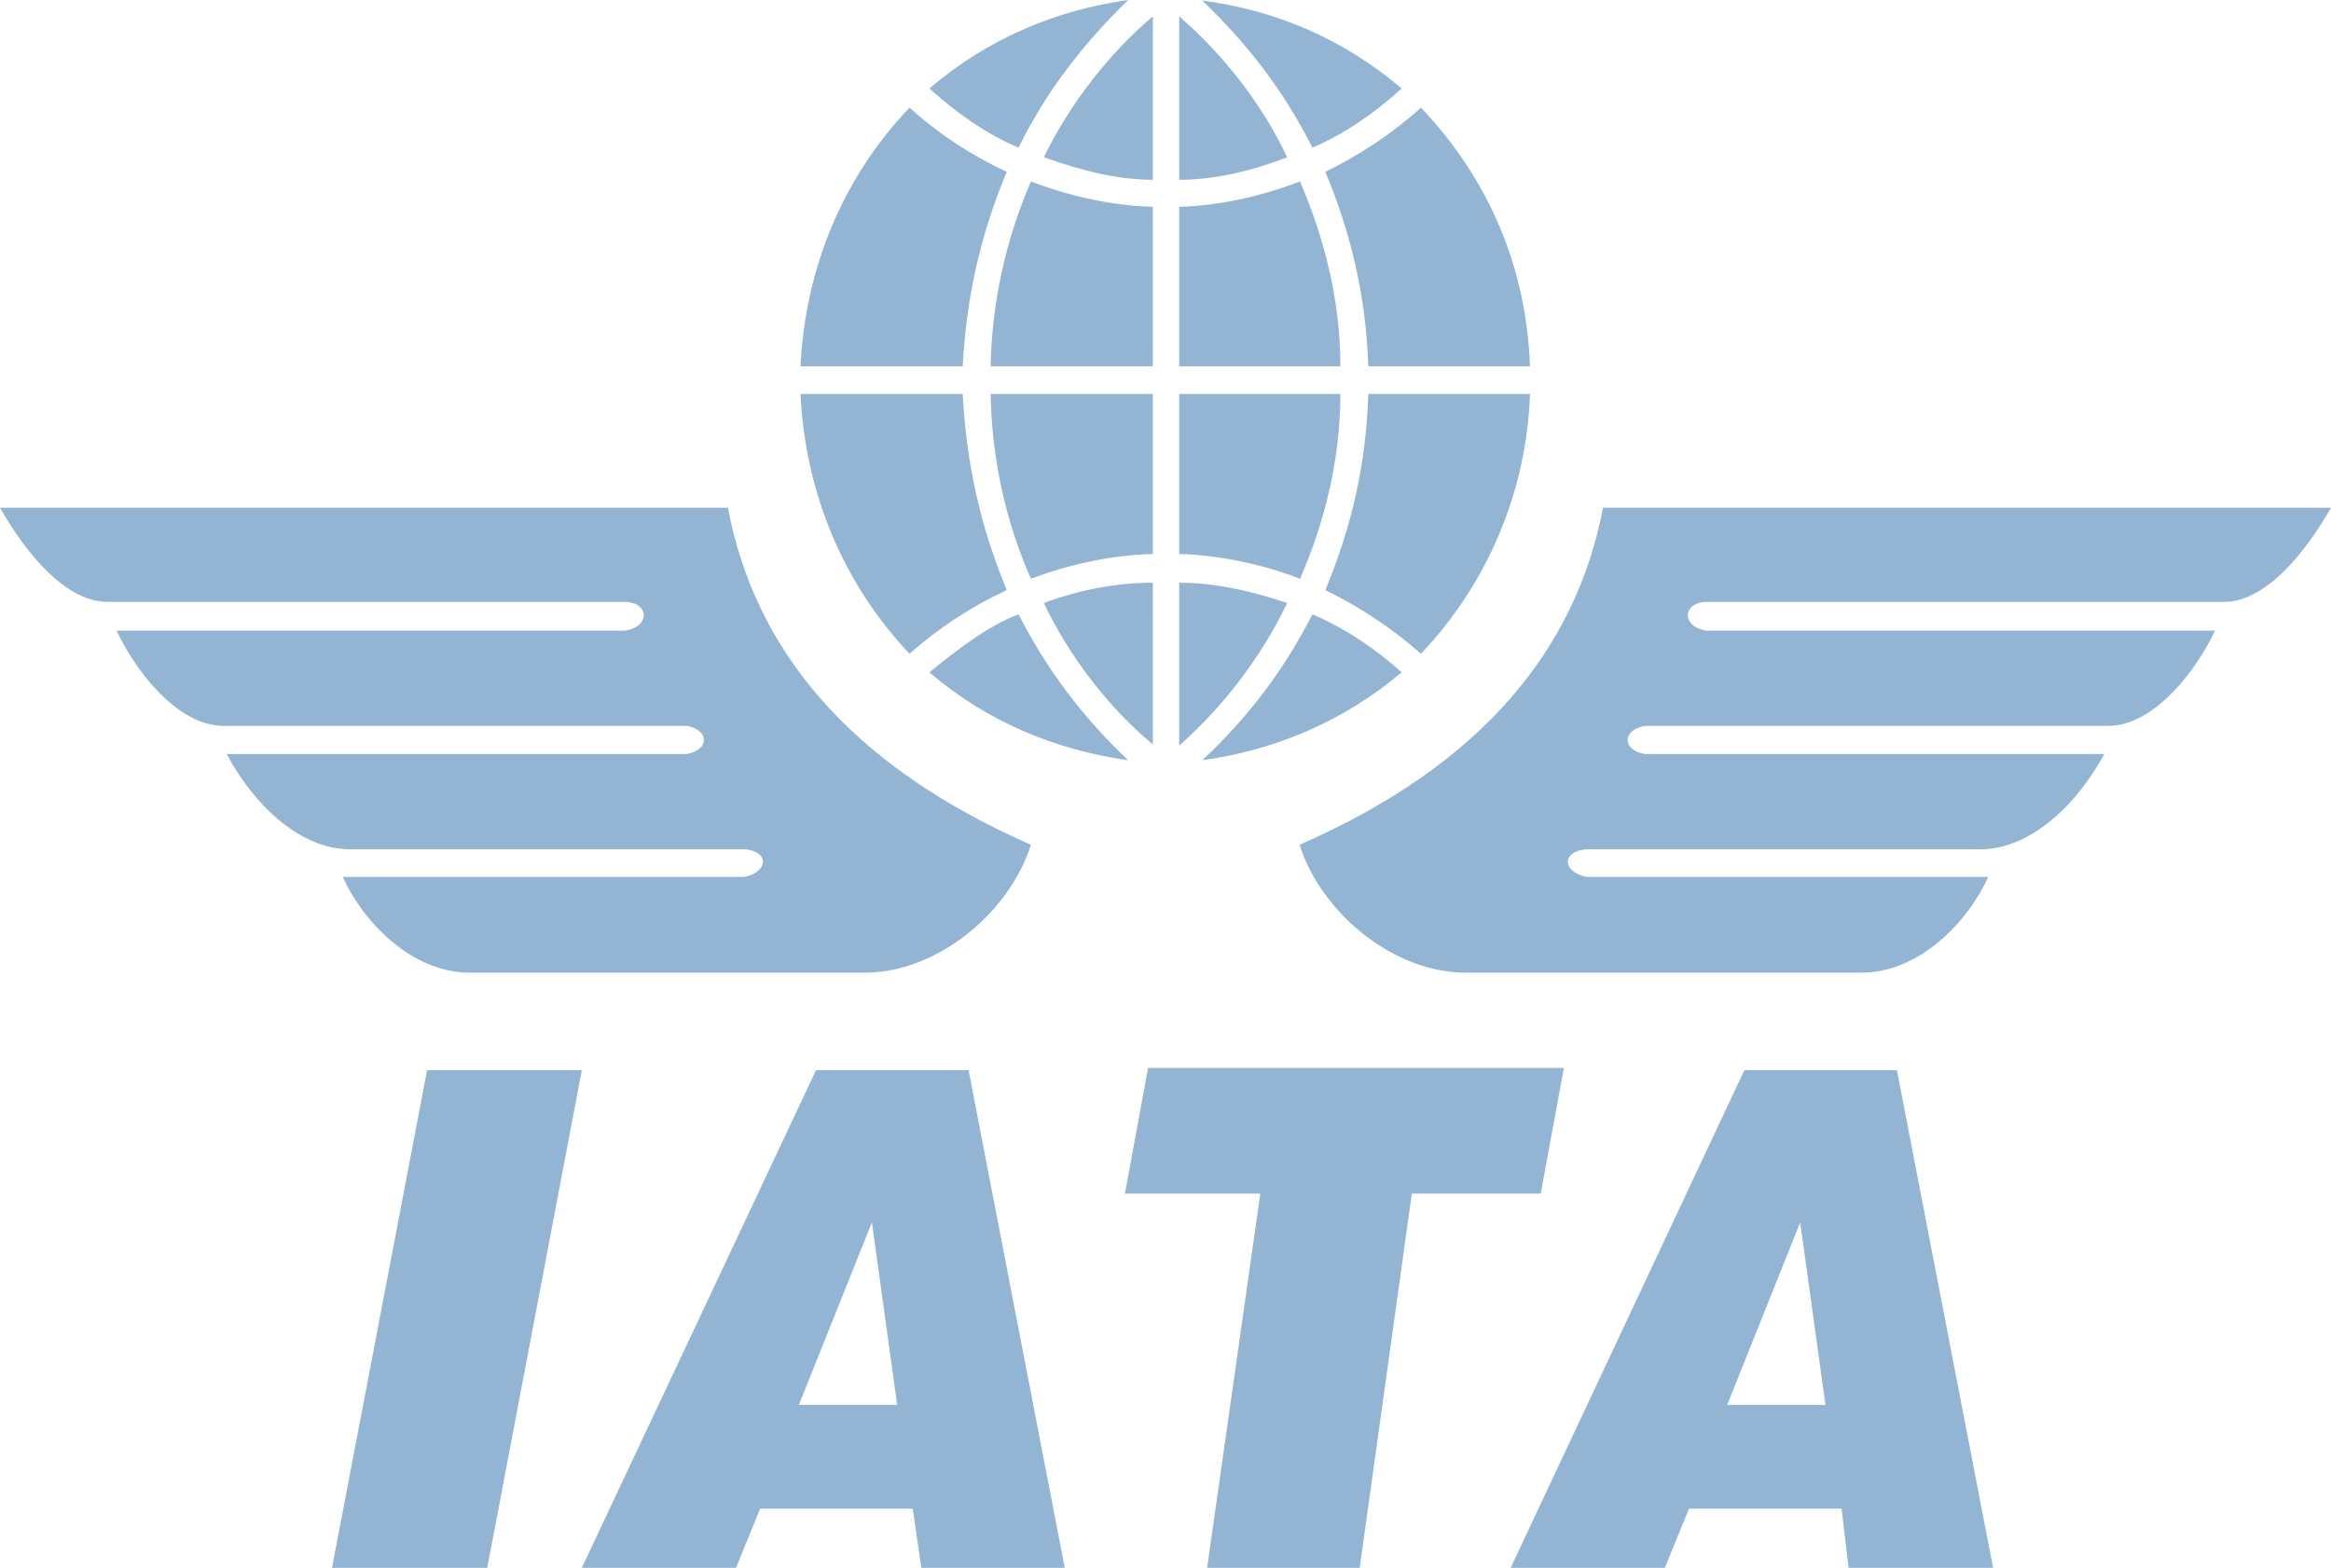 <svg width="55" height="37" viewBox="0 0 55 37" fill="none" xmlns="http://www.w3.org/2000/svg">
<path d="M7.834 37L10.077 25.256H13.728L11.497 37H7.834ZM18.849 33.156H21.169L20.573 28.847L18.849 33.156ZM13.728 37L19.254 25.256H22.854L25.123 37H21.739L21.536 35.603H17.936L17.366 37H13.728ZM28.482 37L29.737 28.169H26.543L27.088 25.203H36.899L36.354 28.169H33.312L32.082 37H28.482ZM40.752 33.156H43.072L42.476 28.847L40.752 33.156ZM35.644 37L41.158 25.256H44.758L47.027 37H43.617L43.452 35.603H39.852L39.282 37H35.644ZM55 11.983H37.824C37.191 15.281 35.01 18.035 30.663 19.936C31.157 21.506 32.843 22.955 34.592 22.955H43.909C45.328 22.955 46.457 21.705 46.913 20.695H37.444C36.861 20.588 36.836 20.096 37.419 20.043H46.723C47.927 20.043 49.017 18.965 49.651 17.795H38.813C38.268 17.702 38.268 17.223 38.813 17.13H49.74C50.842 17.13 51.844 15.787 52.262 14.883H40.271C39.675 14.803 39.675 14.217 40.271 14.204H52.477C53.428 14.204 54.353 13.114 55 11.983ZM0 11.983H17.176C17.797 15.281 19.99 18.035 24.325 19.936C23.83 21.506 22.145 22.955 20.395 22.955H11.091C9.672 22.955 8.543 21.705 8.087 20.695H17.556C18.126 20.588 18.164 20.096 17.581 20.043H8.265C7.06 20.043 5.97 18.965 5.349 17.795H16.2C16.745 17.702 16.745 17.223 16.2 17.13H5.273C4.17 17.13 3.169 15.787 2.751 14.883H14.742C15.338 14.803 15.338 14.217 14.742 14.204H2.535C1.572 14.204 0.646 13.114 0 11.983ZM21.929 2.088C22.563 2.66 23.273 3.165 24.033 3.485C24.68 2.155 25.58 1.011 26.619 0C24.908 0.239 23.298 0.918 21.929 2.088ZM18.887 8.645H22.715C22.804 6.996 23.133 5.546 23.754 4.056C22.905 3.657 22.17 3.179 21.46 2.54C19.875 4.203 19.001 6.344 18.887 8.645ZM27.202 4.881V8.645H23.374C23.399 7.169 23.729 5.652 24.325 4.283C25.237 4.628 26.226 4.854 27.202 4.881ZM33.071 2.088C32.45 2.66 31.715 3.165 30.967 3.485C30.282 2.128 29.433 1.037 28.368 0.013C30.092 0.239 31.702 0.918 33.071 2.088ZM36.1 8.645H32.285C32.234 7.022 31.88 5.506 31.271 4.056C32.082 3.657 32.855 3.152 33.527 2.54C35.175 4.269 36.024 6.397 36.1 8.645ZM27.823 4.881V8.645H31.626C31.626 7.129 31.271 5.679 30.675 4.283C29.763 4.628 28.787 4.854 27.823 4.881ZM21.929 15.867C22.563 15.348 23.298 14.776 24.033 14.497C24.718 15.84 25.567 16.944 26.619 17.941C24.908 17.702 23.273 17.024 21.929 15.867ZM18.887 9.297H22.715C22.804 10.959 23.133 12.422 23.754 13.925C22.905 14.324 22.17 14.803 21.46 15.428C19.901 13.779 19.001 11.637 18.887 9.297ZM27.202 13.074V9.297H23.374C23.399 10.813 23.729 12.316 24.325 13.659C25.237 13.313 26.226 13.1 27.202 13.074ZM33.071 15.867C32.475 15.321 31.715 14.816 30.967 14.497C30.282 15.84 29.433 16.944 28.368 17.941C30.092 17.702 31.702 17.024 33.071 15.867ZM36.1 9.297H32.285C32.234 10.959 31.892 12.435 31.271 13.925C32.082 14.324 32.818 14.803 33.527 15.428C35.099 13.779 36.024 11.584 36.1 9.297ZM27.823 13.074V9.297H31.626C31.626 10.813 31.271 12.289 30.675 13.659C29.788 13.313 28.761 13.1 27.823 13.074ZM27.202 0.386C26.163 1.263 25.237 2.46 24.629 3.711C25.453 4.003 26.328 4.243 27.202 4.243V0.386ZM27.823 0.386C28.837 1.263 29.763 2.421 30.371 3.711C29.547 4.03 28.672 4.243 27.823 4.243V0.386ZM27.202 17.569C26.163 16.704 25.237 15.508 24.629 14.231C25.453 13.925 26.328 13.752 27.202 13.752V17.569ZM27.823 17.596C28.837 16.704 29.763 15.508 30.371 14.231C29.547 13.951 28.672 13.752 27.823 13.752V17.596Z" fill="#94B4D4"/>
</svg>

